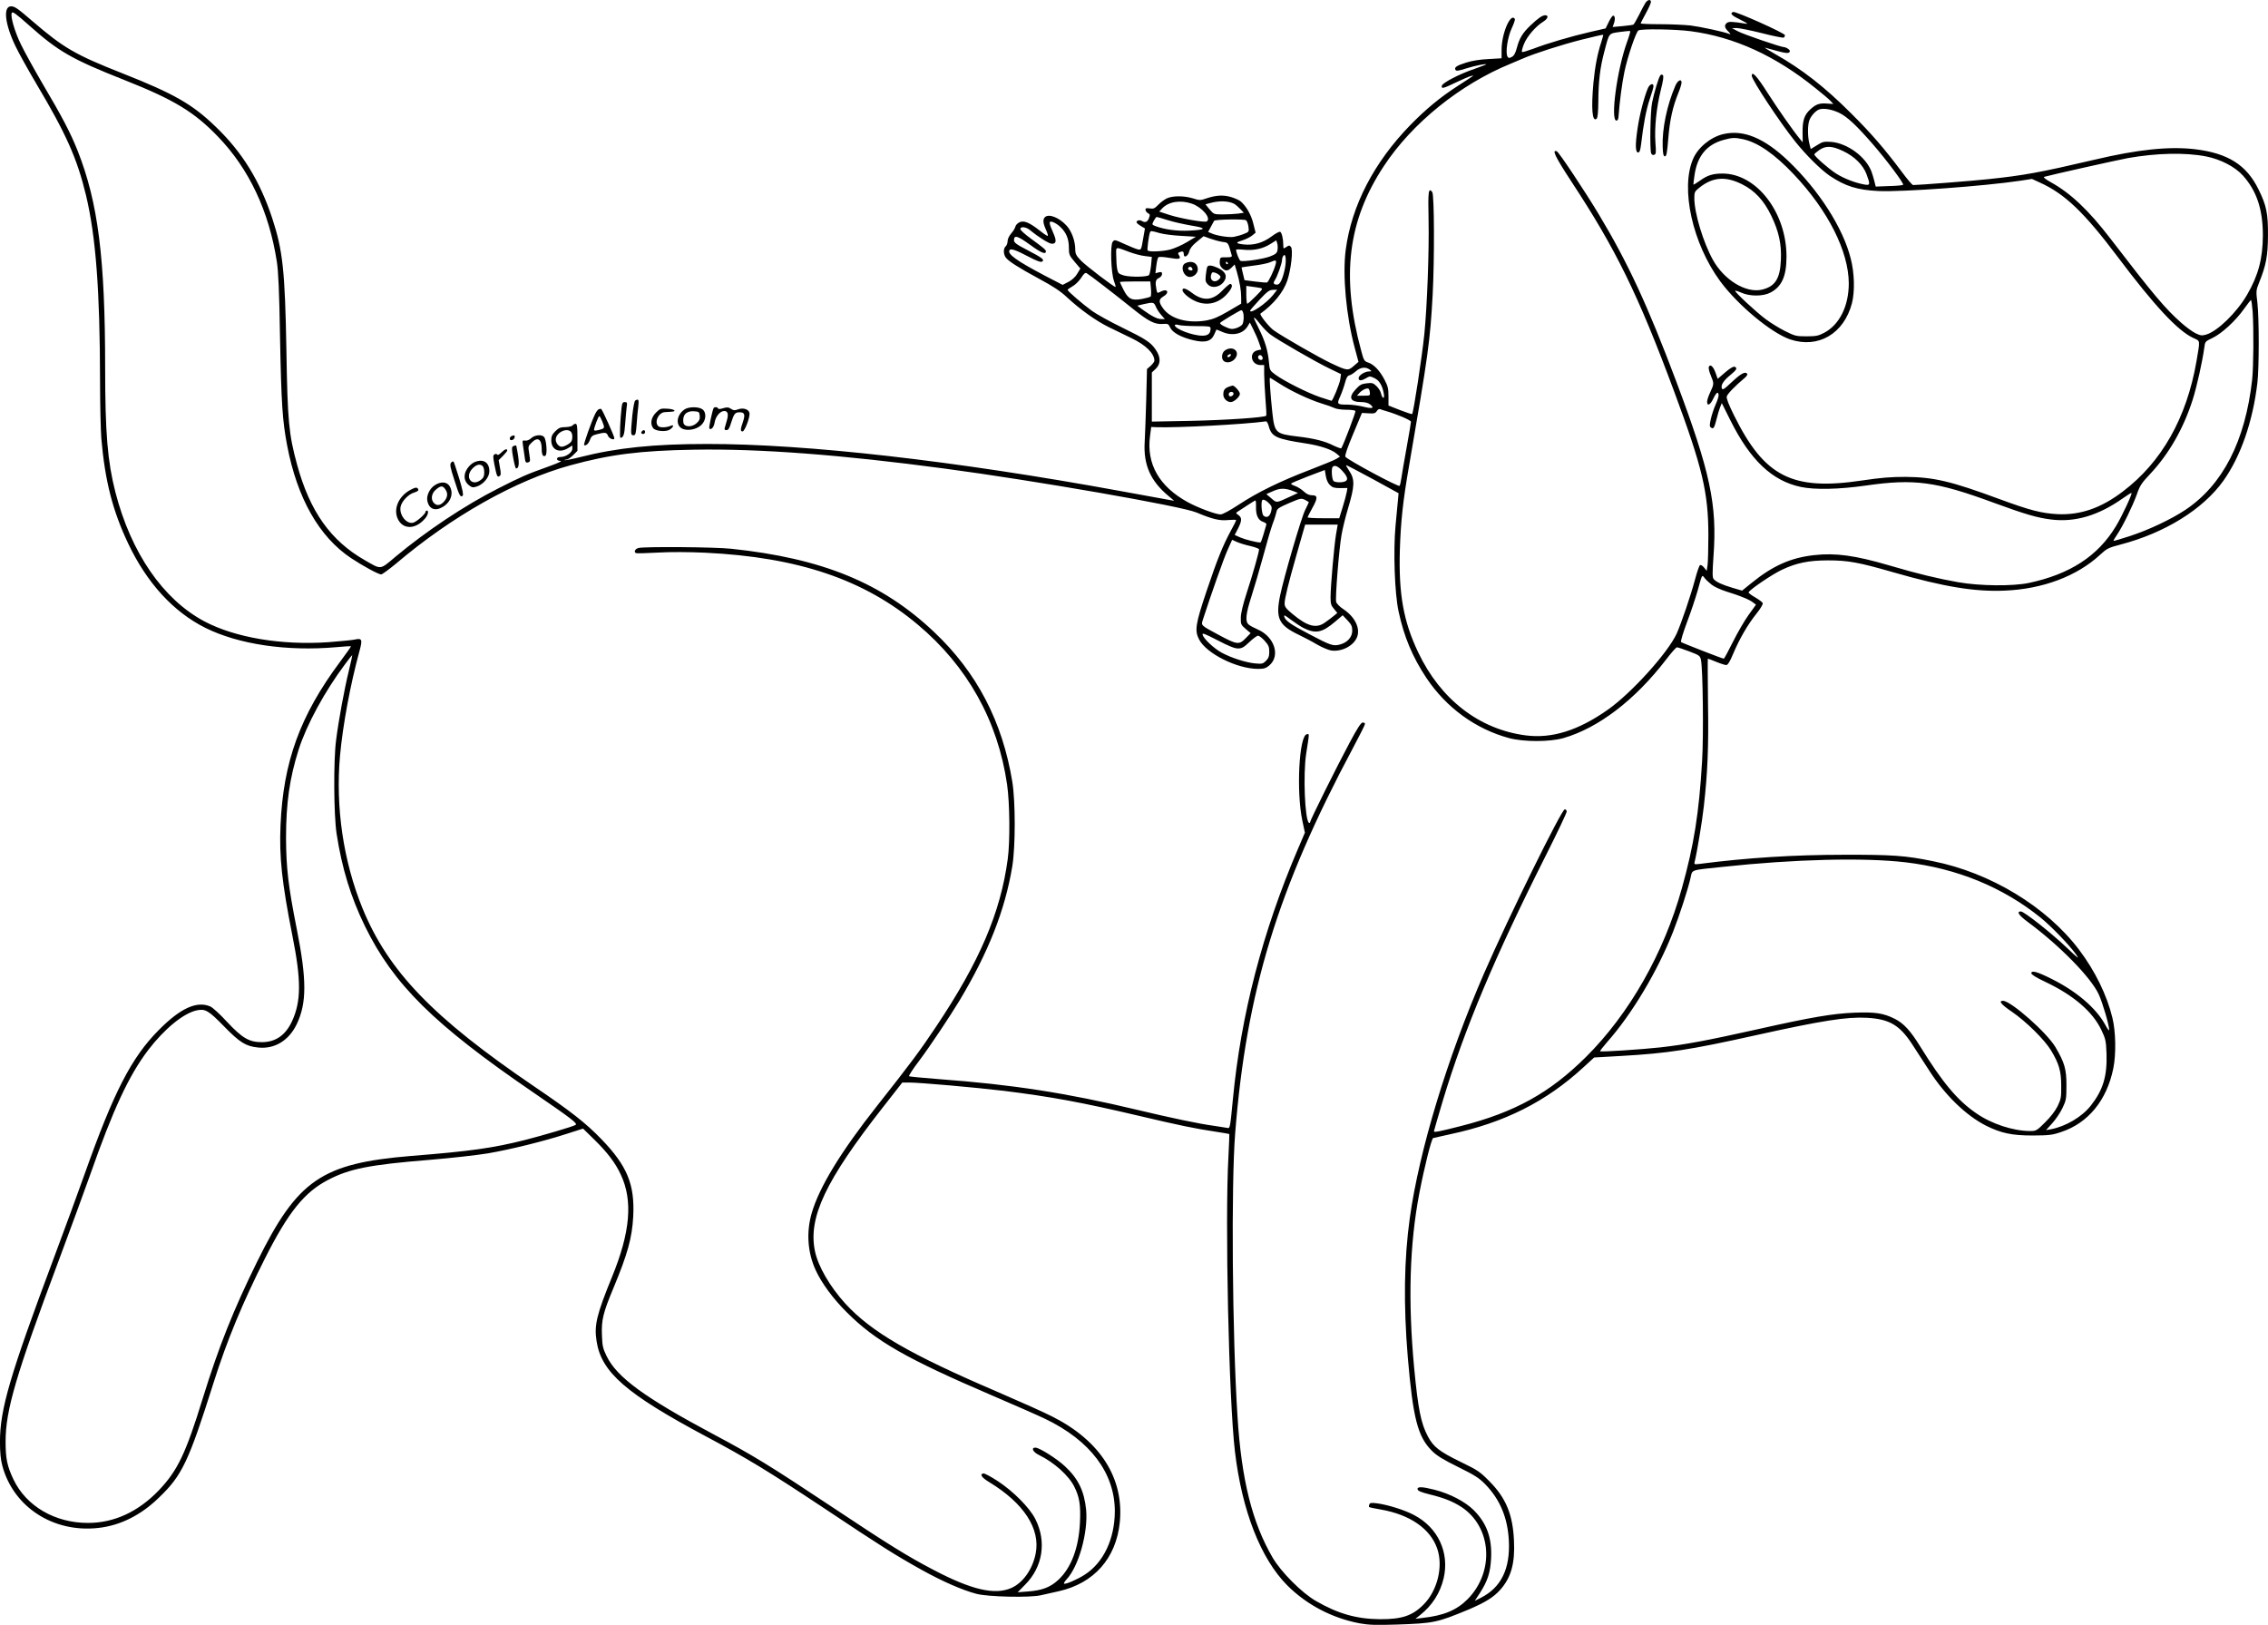 <?xml version="1.0" encoding="UTF-8"?>
<svg xmlns="http://www.w3.org/2000/svg" version="1.0" viewBox="0 0 1776.799 1272.77" preserveAspectRatio="xMidYMid meet">
  <g transform="translate(-85.625,1450.948) scale(0.1,-0.1)" fill="#000000" stroke="none">
    <path d="M13747 14487 c-8 -12 -31 -55 -50 -94 -20 -39 -40 -74 -44 -76 -5 -3 -43 -8 -85 -12 l-78 -7 11 31 c12 34 5 66 -11 56 -6 -4 -21 -27 -33 -53 l-22 -45 -122 -28 c-144 -33 -335 -89 -444 -131 -44 -16 -83 -28 -88 -26 -6 1 1 30 14 62 25 62 93 140 153 177 35 22 43 49 14 49 -23 0 -56 -23 -115 -79 -62 -59 -87 -100 -107 -175 -12 -45 -23 -64 -41 -73 -20 -10 -25 -10 -33 4 -17 31 1 151 33 220 17 36 28 69 25 74 -32 53 -104 -112 -104 -242 l0 -66 -102 -6 c-65 -3 -129 -13 -173 -27 -77 -24 -98 -38 -86 -58 6 -10 23 -8 82 11 66 21 159 40 159 32 0 -1 -42 -17 -92 -35 -119 -40 -252 -110 -256 -132 -5 -26 9 -23 111 26 51 24 103 47 117 50 29 7 36 13 -104 -78 -135 -87 -248 -180 -372 -307 -284 -292 -459 -629 -505 -976 -26 -198 3 -518 71 -770 l29 -108 -37 -32 c-44 -39 -52 -38 -177 21 -94 44 -381 209 -450 258 -36 25 -114 124 -104 131 103 74 178 166 210 258 30 89 47 242 29 264 -12 14 -15 14 -36 0 -23 -15 -24 -15 -24 12 0 51 -12 102 -25 107 -7 2 -36 -13 -65 -35 -69 -52 -143 -73 -222 -64 -65 8 -65 15 -2 34 23 8 54 23 69 35 l28 23 -18 71 c-17 70 -55 136 -99 174 -12 10 -45 25 -75 34 -61 18 -118 15 -195 -11 -46 -16 -52 -16 -105 1 -69 21 -157 21 -203 0 -19 -9 -50 -32 -68 -51 -28 -28 -37 -33 -66 -28 -27 4 -34 2 -34 -10 0 -9 9 -21 19 -27 17 -8 18 -14 8 -40 -11 -30 -30 -37 -56 -21 -16 10 -41 4 -41 -10 0 -6 15 -18 33 -29 l33 -20 -15 -85 c-14 -83 -15 -84 -40 -79 -14 3 -61 22 -105 42 -77 35 -78 36 -93 17 -20 -27 -13 -240 10 -305 9 -24 15 -46 13 -48 -7 -6 -232 165 -274 209 -35 37 -42 51 -42 85 0 65 -28 142 -67 185 -59 65 -141 97 -171 67 -17 -17 -15 -46 8 -97 11 -24 18 -46 15 -49 -3 -3 -32 16 -64 42 -82 64 -124 81 -159 64 -15 -7 -28 -22 -31 -33 -2 -11 -16 -35 -32 -53 -17 -20 -29 -44 -29 -61 0 -16 -7 -34 -15 -41 -19 -16 -19 -59 0 -87 21 -29 97 -78 265 -169 106 -57 164 -95 214 -142 103 -96 230 -187 331 -236 50 -24 128 -62 175 -85 113 -54 180 -120 180 -177 0 -7 -13 -25 -29 -40 l-29 -25 -6 -242 c-4 -133 -9 -281 -12 -329 -11 -178 45 -306 186 -423 l45 -38 -35 6 c-19 3 -195 35 -390 71 -1289 236 -2456 369 -3235 368 -415 0 -707 -30 -994 -103 -63 -16 -117 -26 -120 -24 -2 3 4 5 13 5 10 0 33 15 52 34 l34 34 0 106 c0 86 -3 106 -15 106 -7 0 -18 -6 -22 -12 -4 -7 -29 -13 -56 -14 -40 0 -53 -6 -80 -32 -25 -25 -32 -40 -32 -71 0 -75 63 -104 133 -61 l32 20 0 -25 c0 -30 -50 -65 -92 -65 -18 0 -28 -5 -28 -15 0 -10 10 -15 28 -16 16 0 -20 -17 -93 -43 -178 -64 -214 -80 -395 -172 -263 -133 -564 -334 -805 -535 -125 -105 -109 -103 -240 -28 -268 153 -431 382 -531 748 -65 238 -75 339 -84 896 -11 626 -28 782 -111 1035 -96 291 -235 518 -442 716 -183 177 -324 258 -731 419 -371 146 -462 200 -701 405 -122 105 -143 120 -172 120 -64 0 -49 -139 35 -313 27 -56 100 -187 162 -292 234 -393 320 -585 390 -875 77 -323 109 -744 110 -1450 0 -184 5 -389 10 -455 29 -334 89 -567 211 -824 147 -309 354 -535 605 -660 260 -129 638 -185 1023 -151 63 6 115 9 117 7 2 -1 -37 -56 -86 -122 -313 -420 -445 -784 -466 -1280 -11 -250 11 -449 92 -860 71 -354 70 -517 -1 -673 -51 -111 -128 -165 -236 -166 -101 0 -154 31 -275 160 -54 59 -113 113 -131 120 -106 45 -235 -15 -403 -185 -214 -215 -353 -486 -580 -1126 -51 -143 -159 -439 -241 -657 -345 -922 -423 -1187 -423 -1443 0 -82 6 -141 18 -185 86 -325 400 -529 753 -489 171 19 332 99 473 236 183 175 233 280 430 903 104 329 227 625 401 970 184 365 310 521 497 618 168 87 323 118 792 156 168 14 374 37 458 51 176 30 440 95 621 154 l125 40 89 -87 c102 -100 164 -181 207 -274 96 -204 74 -452 -70 -803 -119 -292 -140 -376 -120 -501 37 -243 231 -412 855 -745 325 -173 491 -274 922 -560 453 -302 559 -369 769 -486 160 -89 316 -158 429 -188 87 -24 421 -32 507 -11 35 8 97 22 138 31 277 62 450 258 479 540 34 344 -152 638 -526 827 -59 31 -252 117 -428 193 -691 296 -991 470 -1196 693 -121 133 -213 291 -238 410 -55 263 81 552 533 1129 l151 193 52 0 c86 0 524 -39 742 -65 376 -47 605 -89 1056 -195 321 -76 449 -102 604 -125 58 -9 106 -17 108 -19 1 -1 -2 -81 -7 -177 -28 -503 3 -1905 51 -2309 55 -465 202 -840 410 -1049 152 -152 351 -256 565 -297 72 -13 124 -15 288 -10 297 10 319 15 568 118 129 55 196 96 248 155 85 96 116 208 107 385 -9 204 -63 334 -192 464 -74 75 -91 87 -225 152 -167 81 -214 118 -257 199 -55 103 -77 214 -108 538 -49 524 -36 968 41 1370 39 203 95 426 108 430 6 2 66 15 134 30 423 90 749 254 1041 522 l86 79 210 12 c368 21 537 47 1055 162 519 115 716 146 873 137 175 -10 255 -57 352 -205 33 -50 94 -144 135 -208 124 -194 290 -354 447 -433 117 -58 201 -76 363 -76 130 1 153 3 226 28 209 70 355 247 406 496 23 111 20 290 -7 399 -43 177 -135 365 -260 531 -255 338 -695 605 -1147 695 -215 44 -319 51 -698 50 -388 0 -763 -24 -1124 -71 -48 -6 -49 -5 -43 18 18 72 58 312 71 429 30 264 39 469 33 818 -2 188 -3 342 -1 342 3 0 32 -11 66 -25 34 -14 69 -25 78 -25 12 0 29 27 55 90 49 116 113 227 182 313 31 38 52 74 49 82 -3 8 -30 28 -61 46 -30 17 -53 35 -50 39 16 26 180 137 258 175 116 55 212 75 365 75 155 0 239 -15 513 -94 393 -113 636 -153 869 -143 299 12 568 113 750 282 51 47 63 54 159 79 348 91 646 276 806 500 135 190 230 462 266 766 14 121 14 506 0 629 -11 90 -11 96 14 158 55 137 68 207 69 368 1 173 -11 233 -74 361 -94 192 -240 284 -500 315 -202 23 -445 -2 -783 -82 -432 -101 -557 -124 -837 -153 -118 -13 -542 -46 -586 -46 -7 0 -48 48 -92 108 -131 175 -237 298 -392 452 -209 209 -387 348 -600 468 -52 30 -86 51 -75 48 11 -3 55 -15 99 -27 59 -16 81 -18 90 -9 8 8 6 15 -8 26 -11 8 -25 14 -32 14 -25 0 -320 101 -364 125 l-45 24 37 1 c20 0 109 -18 197 -40 89 -23 166 -38 171 -35 6 3 10 12 10 19 0 16 -387 189 -406 182 -28 -11 -12 -28 59 -62 48 -24 62 -34 41 -30 -104 17 -135 18 -149 6 -22 -18 -19 -37 11 -67 19 -19 21 -24 7 -19 -42 17 -224 56 -303 66 -46 5 -153 10 -237 10 -84 0 -153 3 -153 6 0 4 18 39 40 79 22 40 40 80 40 89 0 23 -25 20 -43 -7z m-12662 -177 c229 -204 335 -265 745 -427 389 -154 548 -250 735 -445 243 -252 399 -584 460 -978 12 -78 19 -229 25 -590 10 -524 19 -657 56 -851 79 -413 250 -714 500 -881 90 -60 215 -128 236 -128 9 0 60 38 115 83 438 372 938 654 1369 772 311 85 545 115 969 122 512 9 1155 -40 1962 -148 713 -95 1855 -294 1973 -344 126 -53 182 -66 248 -59 34 3 62 3 62 -1 0 -5 -17 -40 -39 -79 -64 -118 -109 -229 -192 -476 -87 -259 -95 -310 -59 -379 56 -110 297 -231 462 -231 46 0 62 5 87 26 91 76 42 227 -92 284 -28 12 -60 29 -69 38 -28 24 -22 83 22 219 22 68 63 208 91 311 27 102 61 218 75 257 15 38 28 82 31 97 4 23 19 32 99 67 89 38 94 39 124 25 16 -9 30 -17 30 -18 0 -2 -13 -29 -29 -62 -30 -59 -167 -528 -196 -669 -37 -180 -11 -233 148 -309 40 -19 103 -52 141 -75 38 -22 88 -43 111 -47 85 -12 181 39 205 111 22 68 -21 153 -107 211 -31 20 -55 45 -59 59 -8 31 22 411 42 524 8 47 30 138 49 201 56 187 57 234 9 305 -14 21 -24 39 -22 41 2 1 95 -47 207 -108 l204 -112 -6 -65 c-3 -36 -11 -122 -18 -191 -18 -198 -7 -527 24 -670 42 -197 109 -357 218 -521 156 -233 385 -400 647 -471 116 -31 318 -31 427 0 274 79 561 299 803 614 41 54 80 98 86 97 6 0 49 -14 96 -32 79 -30 85 -34 92 -67 15 -68 21 -591 9 -790 -24 -408 -64 -662 -159 -1000 -141 -508 -412 -983 -751 -1320 -283 -281 -557 -433 -976 -540 -175 -45 -215 -52 -215 -42 0 4 32 113 70 241 170 563 406 1125 812 1930 87 173 158 323 158 333 0 10 -7 18 -15 18 -25 0 -442 -848 -632 -1284 -289 -665 -508 -1387 -582 -1917 -45 -324 -50 -677 -16 -1089 41 -481 78 -624 189 -735 39 -39 87 -68 206 -127 130 -64 164 -86 212 -135 116 -119 176 -263 185 -443 11 -220 -61 -366 -219 -446 l-48 -24 40 61 c61 95 82 159 88 275 7 158 -34 272 -137 375 -67 66 -185 128 -306 159 -98 25 -138 26 -133 3 2 -12 29 -23 93 -39 115 -28 184 -56 252 -100 236 -157 259 -505 48 -720 -86 -87 -188 -130 -355 -148 l-55 -7 35 28 c97 77 158 173 186 289 47 202 -44 398 -232 496 -75 40 -207 81 -292 92 -43 5 -53 4 -58 -9 -4 -9 -4 -18 -2 -20 2 -3 44 -12 92 -20 229 -40 389 -151 442 -307 48 -140 1 -329 -107 -437 -88 -89 -172 -116 -344 -115 -183 2 -327 43 -500 143 -110 63 -272 226 -338 338 -161 276 -245 611 -276 1108 -41 634 -50 1818 -18 2220 88 1111 332 1909 923 3016 52 97 94 181 94 188 0 6 -8 11 -18 11 -13 0 -41 -43 -101 -155 -104 -194 -311 -611 -311 -625 0 -6 -4 -9 -9 -6 -32 20 -47 380 -22 541 26 168 26 157 5 153 -61 -11 -83 -451 -35 -677 l20 -94 -56 -131 c-276 -646 -445 -1296 -508 -1956 -23 -238 -22 -231 -48 -225 -12 2 -58 9 -102 16 -113 15 -332 61 -600 125 -552 132 -979 198 -1548 240 -128 10 -235 20 -239 23 -4 4 31 58 79 121 89 119 236 340 315 470 228 380 358 710 415 1055 25 154 25 505 0 660 -77 472 -278 858 -613 1174 -406 385 -876 577 -1589 652 -129 14 -682 18 -727 6 -26 -7 -38 -30 -20 -40 4 -3 81 -1 172 4 103 6 242 5 372 -1 727 -35 1244 -210 1664 -563 389 -326 628 -754 700 -1253 21 -145 24 -447 5 -584 -56 -419 -221 -804 -561 -1312 -123 -185 -205 -295 -462 -620 -285 -361 -454 -638 -513 -842 -43 -150 -32 -307 31 -445 46 -101 137 -225 244 -331 225 -225 468 -364 1135 -650 182 -78 371 -161 420 -185 354 -170 545 -425 545 -724 -1 -217 -89 -403 -237 -497 -57 -37 -152 -78 -161 -69 -3 3 6 18 20 33 95 101 170 369 153 547 -15 146 -62 243 -167 340 -63 59 -200 145 -230 145 -37 0 -19 -36 30 -59 116 -57 231 -159 275 -248 40 -80 50 -143 44 -277 -9 -201 -69 -360 -172 -454 -62 -57 -127 -81 -238 -89 l-78 -6 58 59 c138 138 170 337 81 513 -44 89 -174 220 -297 300 -52 34 -102 60 -110 59 -32 -6 -15 -32 46 -69 270 -164 401 -365 363 -558 -24 -124 -100 -231 -192 -271 -129 -56 -310 -14 -606 141 -203 106 -351 197 -797 494 -489 325 -620 405 -932 571 -536 286 -753 444 -834 610 -29 59 -34 79 -37 163 -5 120 9 177 90 371 111 266 146 393 155 560 13 252 -47 397 -250 607 -122 126 -238 217 -527 413 -792 538 -1142 902 -1344 1395 -150 369 -212 790 -176 1195 22 240 80 554 152 818 26 95 21 105 -41 91 -20 -4 -112 -13 -204 -20 -366 -25 -729 36 -969 163 -324 172 -575 536 -698 1013 -61 239 -80 463 -80 971 0 861 -55 1297 -216 1704 -56 140 -120 263 -275 525 -64 110 -140 247 -168 305 -48 98 -84 219 -73 247 5 16 29 -1 137 -97z m13017 -45 c340 -45 663 -192 977 -446 53 -42 106 -87 118 -100 l22 -24 -45 3 c-62 5 -89 -3 -134 -44 -48 -44 -63 -86 -62 -183 l1 -76 -21 25 c-53 64 -175 238 -256 365 -82 129 -122 172 -122 131 0 -32 220 -365 341 -516 84 -105 200 -220 269 -267 122 -82 216 -112 385 -120 185 -8 824 38 1110 81 l90 14 63 -29 c194 -87 348 -235 609 -582 288 -383 469 -577 590 -634 59 -27 56 -11 27 -183 -77 -445 -273 -791 -579 -1022 -170 -129 -331 -184 -509 -176 -126 7 -214 29 -458 119 -379 140 -512 171 -733 173 -117 0 -192 -6 -340 -28 -548 -82 -765 28 -1003 508 -43 87 -62 135 -58 150 5 20 65 82 139 144 15 12 25 27 22 32 -14 23 -47 6 -118 -60 -66 -62 -76 -68 -82 -51 -8 26 15 61 71 106 47 39 53 52 29 62 -10 3 -37 -13 -74 -45 l-58 -50 -17 48 c-18 50 -42 71 -53 45 -3 -9 4 -39 16 -67 26 -63 26 -65 -4 -130 -14 -29 -25 -63 -25 -75 0 -39 26 -25 50 27 23 48 40 57 40 21 0 -10 -11 -43 -24 -72 -13 -30 -30 -80 -37 -112 -11 -50 -10 -60 2 -67 19 -13 25 -4 43 66 8 34 21 76 28 94 l13 32 67 -134 c156 -313 328 -476 553 -523 110 -23 298 -19 508 11 383 55 551 32 1009 -137 235 -86 335 -116 444 -129 187 -23 370 31 562 167 35 25 65 43 67 41 7 -7 -76 -185 -122 -260 -141 -234 -359 -376 -683 -445 -126 -26 -383 -24 -553 6 -159 28 -318 66 -538 131 -270 79 -422 100 -591 81 -182 -20 -323 -83 -486 -215 l-78 -63 -75 22 c-81 24 -129 46 -148 69 -10 12 -10 49 -1 178 30 404 -25 661 -294 1376 -224 595 -377 924 -604 1302 -108 180 -313 488 -329 494 -42 17 -14 -41 114 -237 348 -528 524 -887 806 -1647 221 -595 267 -789 267 -1126 0 -100 -3 -202 -6 -228 l-7 -48 -21 26 c-12 15 -26 23 -32 18 -6 -4 -23 -53 -38 -110 -34 -127 -107 -342 -144 -425 -69 -151 -355 -467 -540 -597 -232 -163 -437 -227 -642 -201 -365 47 -669 282 -844 652 -115 242 -153 457 -143 799 7 225 24 385 73 665 150 869 164 972 184 1335 15 283 13 782 -3 805 -30 39 -34 6 -29 -217 5 -244 -11 -671 -33 -895 -18 -175 -85 -617 -96 -627 -2 -2 -45 12 -94 31 l-91 36 0 71 c0 60 -4 80 -31 131 -37 71 -83 120 -129 135 -30 10 -34 17 -54 93 -158 582 -105 1017 178 1446 221 336 598 640 992 801 30 12 74 31 97 41 88 39 309 110 465 149 88 22 162 39 164 37 2 -1 -6 -29 -16 -61 -28 -85 -48 -186 -60 -311 -19 -205 -10 -314 24 -286 9 8 13 49 14 141 1 154 14 262 47 385 39 149 32 141 121 154 42 6 79 9 82 7 2 -3 -9 -42 -26 -88 -78 -217 -131 -613 -82 -613 10 0 16 12 17 40 7 101 26 249 45 340 23 114 91 314 110 326 22 14 289 10 410 -6z m1164 -640 c62 -30 136 -100 258 -240 111 -127 250 -314 242 -323 -4 -4 -54 -9 -111 -10 l-104 -4 -11 44 c-6 23 -16 57 -22 73 -44 116 -188 222 -315 233 -58 4 -68 2 -112 -26 l-49 -30 -11 43 c-14 56 -14 145 0 182 12 33 46 72 74 84 33 14 101 3 161 -26z m30 -299 c89 -42 156 -109 183 -181 30 -81 29 -89 -16 -81 -74 13 -163 48 -224 87 -60 39 -169 135 -169 149 0 4 17 19 37 33 52 37 101 35 189 -7z m2844 -42 c113 -22 228 -82 289 -151 107 -120 155 -264 155 -468 -1 -181 -35 -312 -124 -465 -81 -139 -230 -284 -319 -311 -34 -10 -45 -9 -84 10 -25 12 -74 48 -110 80 -126 110 -223 226 -557 661 -171 223 -313 357 -467 442 -40 22 -61 39 -53 42 47 14 560 129 656 147 227 40 450 45 614 13z m-7615 -371 c11 -6 33 -25 48 -41 l28 -29 -47 -7 c-26 -3 -79 -6 -118 -6 -70 0 -71 1 -104 40 l-32 39 37 10 c71 20 145 17 188 -6z m-331 1 c80 -28 154 -115 116 -139 -16 -10 -200 22 -289 50 l-83 27 23 25 c50 53 142 68 233 37z m-189 -129 c43 -14 126 -32 182 -42 127 -20 122 -34 -14 -40 -95 -5 -196 9 -266 36 -27 11 -27 11 -12 41 9 16 19 30 23 30 4 0 43 -11 87 -25z m632 -52 c5 -39 4 -40 -36 -56 -22 -9 -58 -19 -79 -23 -39 -6 -137 9 -178 29 l-23 10 22 41 c12 22 23 43 25 46 8 11 237 15 250 4 8 -6 16 -29 19 -51z m-1474 -1 c46 -43 67 -94 67 -161 0 -56 3 -62 45 -112 l45 -53 -24 -40 c-15 -26 -40 -49 -70 -65 l-45 -23 -135 70 c-225 118 -300 172 -281 202 9 15 49 2 149 -51 62 -33 96 -45 106 -39 22 14 2 30 -114 90 -87 45 -106 59 -106 78 0 43 28 35 126 -36 86 -63 124 -79 124 -51 0 11 -14 24 -117 99 -46 33 -83 67 -83 75 0 23 45 18 77 -9 65 -54 148 -106 170 -106 36 0 38 25 9 89 -35 78 -35 94 2 80 15 -6 40 -22 55 -37z m777 -48 c30 -9 107 -19 170 -22 l115 -7 -70 -42 c-38 -23 -97 -49 -130 -58 -62 -16 -170 -20 -178 -7 -5 7 9 115 18 140 6 15 8 15 75 -4z m395 -43 c28 -10 71 -22 96 -26 50 -7 45 0 75 -106 3 -12 -5 -15 -43 -15 -47 1 -48 0 -51 -31 -2 -22 3 -38 17 -52 27 -27 47 -26 76 3 l24 24 16 -54 c23 -79 35 -150 35 -205 l0 -48 -102 -60 c-81 -47 -118 -62 -172 -72 -147 -24 -278 12 -338 95 -36 50 -35 71 2 93 51 29 34 66 -19 39 -28 -15 -29 -15 -35 16 -11 58 -7 78 19 90 14 6 25 20 25 31 0 16 -5 18 -26 13 l-26 -7 7 58 c4 32 11 62 16 67 5 5 39 4 84 -4 81 -14 96 -10 78 20 -10 15 -9 19 3 24 26 10 34 7 34 -15 0 -34 33 -18 43 21 6 24 25 48 61 77 28 23 51 42 51 42 0 1 23 -8 50 -18z m529 -93 c-4 -22 -16 -31 -60 -48 -54 -20 -206 -42 -229 -34 -10 4 -35 66 -35 87 0 4 29 4 64 0 77 -7 146 8 206 46 l45 28 8 -26 c4 -14 4 -38 1 -53z m-1161 -12 c37 -14 92 -29 122 -32 l55 -7 -6 -66 c-4 -36 -11 -70 -16 -76 -14 -16 -148 -17 -198 -3 -41 13 -45 17 -52 53 -4 22 -7 69 -7 104 -1 72 -11 69 102 27z m1218 -137 c-17 -77 -37 -119 -59 -119 -28 0 -34 11 -19 34 21 31 57 134 57 159 0 13 6 29 13 36 17 17 22 -45 8 -110z m-73 34 c-11 -42 -53 -129 -65 -136 -5 -2 -46 1 -92 7 l-85 11 -12 50 c-7 27 -12 50 -11 50 1 1 44 7 95 14 52 6 108 18 125 25 52 23 57 21 45 -21z m-373 17 c3 -5 1 -10 -4 -10 -6 0 -11 5 -11 10 0 6 2 10 4 10 3 0 8 -4 11 -10z m-969 -182 c67 -51 168 -131 225 -177 122 -98 173 -124 234 -119 41 3 45 1 59 -29 19 -40 88 -77 183 -99 91 -21 137 -9 161 44 9 20 17 38 18 40 0 1 21 -7 45 -18 79 -35 163 -17 199 43 l18 30 27 -54 c15 -29 36 -77 45 -105 l18 -52 -28 -6 c-73 -14 -54 -116 21 -116 l29 0 0 -69 c0 -37 5 -126 10 -196 6 -70 9 -130 6 -132 -14 -14 -312 -34 -583 -40 l-313 -6 0 193 0 192 30 28 c40 38 41 90 2 148 -40 60 -77 84 -267 177 -93 45 -199 104 -235 130 -75 55 -190 154 -190 164 0 3 18 16 39 28 22 12 52 42 68 67 21 33 32 42 43 35 8 -4 70 -50 136 -101z m367 -18 c3 -30 1 -59 -2 -63 -4 -4 -35 -13 -67 -19 -81 -15 -109 -1 -146 72 -15 30 -28 57 -28 60 0 3 54 5 119 5 l119 0 5 -55z m856 4 c23 -5 21 -8 -35 -65 -32 -32 -62 -59 -66 -59 -4 0 -8 32 -8 70 l0 70 43 -6 c23 -3 53 -7 66 -10z m100 -56 c-52 -65 -179 -152 -179 -122 0 4 33 42 73 85 61 65 77 77 105 78 l34 1 -33 -42z m7675 -130 c9 -136 7 -431 -4 -533 -54 -481 -230 -824 -524 -1020 -112 -74 -285 -156 -435 -205 -68 -22 -125 -39 -127 -37 -2 1 10 23 27 47 46 68 123 226 155 315 24 70 37 90 106 163 147 157 260 355 332 580 34 108 76 299 91 407 6 49 7 50 64 77 72 34 181 134 246 226 28 39 53 71 56 72 3 0 9 -41 13 -92z m-8593 40 c7 -18 26 -47 42 -65 l29 -33 -26 0 c-33 0 -74 21 -141 69 l-49 36 49 12 c76 17 81 16 96 -19z m683 -44 c9 -24 7 -73 -4 -94 -6 -11 -28 -24 -49 -31 -33 -10 -45 -8 -85 10 -26 11 -45 25 -41 31 6 10 155 99 166 100 4 0 10 -7 13 -16z m137 -96 c23 -29 57 -64 78 -79 59 -44 359 -217 460 -265 l93 -45 -6 -42 c-6 -37 -59 -167 -69 -167 -2 0 -42 13 -90 29 -97 33 -278 124 -348 175 -45 33 -46 35 -52 103 -9 90 -30 160 -78 257 -21 43 -39 80 -39 82 0 12 14 -1 51 -48z m-498 -13 c97 0 107 -2 107 -18 0 -40 -19 -57 -64 -57 -76 0 -216 53 -216 82 0 6 12 7 33 1 17 -4 80 -8 140 -8z m515 -248 c2 -10 -3 -17 -12 -17 -18 0 -29 16 -21 31 9 14 29 6 33 -14z m838 -92 c18 -14 18 -14 -4 -15 -34 0 -82 -31 -82 -52 0 -23 20 -23 58 -1 29 17 32 17 67 0 38 -18 62 -59 73 -125 6 -43 -13 -36 -23 7 -3 15 -19 41 -35 56 -26 25 -34 27 -77 22 -39 -4 -54 -12 -85 -46 -61 -65 -45 -101 45 -101 29 0 53 -7 68 -19 36 -29 17 -35 -55 -17 -36 9 -90 16 -120 16 -86 0 -88 3 -61 63 13 29 30 77 38 107 10 39 20 56 33 59 11 2 34 16 52 32 36 32 77 37 108 14z m-705 -111 c90 -58 232 -125 329 -155 40 -12 85 -28 99 -35 14 -8 56 -14 93 -14 37 0 70 -4 73 -10 4 -7 -91 -259 -111 -292 -2 -3 -30 7 -62 22 -66 34 -150 55 -277 70 -176 21 -183 27 -201 187 -15 141 -24 273 -19 273 3 0 37 -21 76 -46z m707 -67 c3 -26 2 -27 -49 -27 l-52 0 19 21 c20 23 53 39 69 35 6 -1 11 -15 13 -29z m132 -149 c79 -23 190 -70 190 -82 0 -7 -15 -98 -34 -202 -19 -104 -37 -211 -41 -239 -4 -27 -10 -55 -14 -61 -6 -13 -409 204 -425 228 -5 9 16 71 61 178 l69 165 51 -3 c44 -3 54 0 65 17 8 13 19 19 28 15 8 -3 31 -11 50 -16z m-923 -121 c22 -79 60 -96 289 -131 112 -17 202 -47 241 -80 l27 -23 -25 -16 c-13 -9 -107 -48 -209 -87 -233 -89 -413 -177 -560 -274 -72 -47 -125 -76 -142 -76 -37 0 -176 52 -257 96 -224 123 -325 300 -295 520 l9 69 45 -2 c163 -5 681 22 855 46 6 0 16 -18 22 -42z m-5469 -39 c13 -13 16 -47 6 -73 -7 -17 -54 -45 -78 -45 -22 0 -46 29 -46 56 0 53 84 96 118 62z m6046 -309 c51 -55 47 -83 -12 -87 -24 -2 -50 2 -58 9 -14 12 -20 99 -7 112 16 16 43 4 77 -34z m-98 -110 c20 -19 35 -23 81 -23 l55 1 -5 -31 c-3 -18 -17 -71 -32 -119 l-27 -87 -124 0 c-68 0 -124 3 -124 7 0 3 16 34 35 69 46 82 46 104 1 104 -24 0 -43 9 -66 30 -17 16 -47 35 -66 42 -19 6 -34 15 -34 19 0 3 60 29 133 57 l132 50 8 -48 c5 -30 17 -56 33 -71z m-281 -49 l30 -12 -65 -30 c-108 -50 -101 -49 -144 -12 l-39 33 54 24 c57 25 95 24 164 -3z m-191 -99 c16 -18 18 -28 10 -59 -10 -39 -34 -53 -59 -32 -15 13 -22 110 -9 123 9 8 35 -6 58 -32z m-108 -24 c-1 -65 17 -103 57 -116 22 -8 28 -15 22 -28 -3 -10 -13 -44 -22 -75 -9 -32 -19 -58 -23 -58 -28 0 -119 23 -156 39 l-45 20 26 50 c31 62 32 85 3 106 -20 13 -21 17 -8 25 8 5 42 27 75 49 33 22 63 40 66 40 4 1 6 -23 5 -52z m627 -213 c-15 -89 -43 -409 -43 -494 0 -49 4 -64 27 -90 l26 -32 -29 -24 c-16 -13 -46 -36 -68 -51 -68 -49 -138 -30 -254 67 -52 43 -62 57 -62 83 0 36 31 162 91 372 22 77 47 164 55 193 l15 52 127 0 128 0 -13 -76z m-670 -92 c37 -9 67 -20 67 -26 0 -21 -51 -201 -97 -341 -29 -90 -46 -159 -46 -194 -1 -51 1 -56 38 -88 l39 -33 -40 -41 c-50 -52 -68 -49 -206 25 -147 79 -143 75 -128 122 66 204 165 484 194 547 l35 78 38 -17 c21 -9 68 -24 106 -32z m3613 -303 c20 -16 73 -40 118 -54 44 -14 90 -29 101 -34 11 -5 34 -14 50 -20 17 -7 41 -20 54 -30 l24 -18 -57 -79 c-32 -44 -87 -139 -123 -211 -36 -73 -69 -133 -72 -133 -12 0 -326 123 -335 130 -5 5 16 74 47 157 31 81 67 191 82 243 38 137 34 129 56 101 10 -13 35 -36 55 -52z m-3199 -338 c96 -48 147 -38 248 48 l60 51 38 -40 c30 -32 37 -47 37 -80 0 -51 -37 -93 -96 -109 -53 -14 -72 -8 -237 79 -148 77 -192 108 -200 140 -4 15 7 10 51 -24 32 -24 76 -53 99 -65z m-513 -161 c31 0 46 8 90 50 29 28 60 50 68 50 9 0 32 -18 52 -40 30 -34 36 -47 36 -85 0 -36 -6 -52 -26 -72 -24 -24 -31 -25 -87 -20 -71 7 -184 43 -260 84 -59 32 -141 108 -149 140 -5 17 12 11 117 -43 86 -45 133 -64 159 -64z m-6965 -175 c-34 -138 -81 -392 -100 -545 -21 -160 -18 -585 4 -730 42 -273 112 -500 222 -725 223 -456 540 -770 1315 -1300 312 -214 355 -247 334 -258 -22 -13 -261 -83 -394 -117 -250 -63 -424 -88 -890 -125 -704 -58 -893 -187 -1210 -830 -185 -376 -300 -664 -424 -1065 -135 -438 -198 -569 -345 -724 -162 -169 -351 -256 -556 -256 -258 0 -483 131 -583 340 -50 106 -62 163 -62 298 0 245 81 521 418 1422 93 250 202 547 242 660 183 522 306 785 457 984 128 167 276 288 380 311 67 14 92 0 213 -124 126 -129 172 -157 268 -167 129 -14 241 54 303 183 79 165 79 349 0 746 -66 333 -83 477 -84 712 0 274 28 469 99 693 63 196 204 456 366 672 28 39 53 69 54 67 1 -1 -11 -56 -27 -122z m12195 -1500 c404 -48 761 -194 1058 -433 86 -70 225 -214 278 -288 29 -42 18 -34 -71 51 -124 118 -336 285 -361 285 -36 0 -16 -31 55 -83 250 -185 493 -433 555 -566 31 -68 82 -242 82 -280 0 -9 -15 10 -32 43 -71 129 -222 259 -416 356 -115 58 -162 71 -162 46 0 -10 36 -33 106 -66 223 -105 374 -234 443 -379 33 -70 36 -84 40 -184 6 -177 -27 -286 -123 -408 -69 -88 -196 -163 -312 -185 l-39 -7 49 54 c27 30 63 83 80 119 29 61 31 72 31 180 0 126 -15 176 -86 297 -68 115 -350 363 -411 363 -38 0 -14 -29 70 -86 109 -74 256 -219 306 -302 63 -104 80 -163 80 -277 1 -91 -2 -106 -28 -160 -19 -38 -55 -85 -98 -127 -65 -65 -70 -68 -117 -68 -133 0 -304 56 -424 140 -147 101 -263 240 -438 523 -76 123 -128 180 -199 216 -90 45 -154 54 -315 48 -172 -7 -333 -34 -770 -132 -381 -85 -555 -118 -753 -140 -147 -16 -464 -37 -470 -30 -3 2 23 35 55 72 195 220 395 556 516 863 51 130 118 337 137 422 15 68 -6 60 250 87 567 61 1110 74 1434 36z M13863 13918 c-12 -15 -46 -125 -64 -213 -14 -64 -19 -368 -7 -397 5 -11 13 -15 24 -11 14 5 15 18 9 97 -8 116 8 271 42 409 19 74 24 110 17 117 -8 8 -14 7 -21 -2z M13981 13837 c-66 -153 -104 -338 -99 -476 2 -59 6 -76 18 -76 12 0 17 28 26 141 12 145 35 248 79 356 14 34 25 70 25 80 0 34 -31 18 -49 -25z M13765 13816 c-29 -70 -65 -209 -80 -315 -19 -127 -17 -186 5 -186 11 0 17 17 23 65 18 156 40 271 67 351 17 48 30 94 30 103 0 29 -31 17 -45 -18z M14357 13459 c-99 -23 -199 -105 -237 -195 -100 -232 -4 -663 213 -958 138 -187 399 -404 547 -455 221 -74 422 44 485 284 23 92 20 234 -10 350 -60 239 -249 534 -488 763 -190 181 -352 248 -510 211z m155 -40 c115 -25 247 -116 397 -275 269 -284 430 -604 431 -854 0 -178 -73 -325 -194 -388 -44 -23 -63 -27 -137 -27 -81 0 -90 2 -170 42 -46 23 -115 66 -152 94 -77 58 -237 207 -237 220 0 4 21 -2 48 -14 66 -30 171 -30 229 1 89 47 125 129 125 282 0 346 -235 650 -501 650 -75 0 -118 -13 -176 -55 -27 -19 -50 -33 -52 -32 -1 2 2 34 8 71 21 153 96 244 230 280 67 18 85 19 151 5z m-8 -353 c99 -49 172 -127 230 -249 58 -121 80 -220 74 -345 -6 -147 -46 -208 -151 -232 -124 -27 -293 76 -381 233 -76 137 -146 367 -146 484 0 48 3 53 39 82 105 84 205 92 335 27z M10143 12448 c-44 -21 -16 -108 35 -108 31 0 62 29 62 59 0 50 -46 74 -97 49z m52 -39 c10 -15 -1 -23 -20 -15 -9 3 -13 10 -10 16 8 13 22 13 30 -1z M10315 12420 c-4 -6 -9 -35 -12 -64 -5 -46 -3 -56 17 -76 29 -29 85 -22 118 15 38 45 24 86 -41 116 -47 21 -73 24 -82 9z m94 -66 c11 -10 12 -16 2 -27 -32 -39 -79 -19 -67 28 5 21 11 25 29 19 12 -3 28 -12 36 -20z M10434 12235 c-76 -80 -151 -87 -239 -20 -47 36 -75 44 -75 22 0 -20 50 -64 100 -86 91 -41 186 -19 253 60 36 41 44 69 22 75 -5 1 -33 -22 -61 -51z M10452 11764 c-25 -18 -30 -65 -8 -83 23 -19 67 -9 89 21 42 56 -21 104 -81 62z m40 -46 c-6 -6 -15 -8 -19 -4 -4 4 -1 11 7 16 19 12 27 3 12 -12z M10480 11479 c-30 -12 -40 -26 -40 -60 0 -31 28 -59 59 -59 25 0 71 42 71 65 0 17 -43 65 -57 64 -4 0 -19 -5 -33 -10z m40 -53 c0 -17 -27 -29 -35 -16 -4 6 -3 15 0 20 9 15 35 12 35 -4z M5833 11372 c-7 -4 -16 -53 -23 -117 -14 -150 -13 -155 9 -155 16 0 19 11 25 88 3 48 9 111 13 140 6 51 1 60 -24 44z M5726 11318 c-11 -92 -17 -238 -9 -238 23 1 31 24 37 110 4 52 9 112 12 133 5 32 3 37 -15 37 -16 0 -21 -8 -25 -42z M6220 11303 c-67 -45 -73 -131 -13 -154 43 -16 108 -2 143 31 39 36 43 100 8 124 -30 21 -107 20 -138 -1z m118 -50 c3 -25 -3 -39 -24 -58 -38 -35 -99 -32 -104 5 -9 58 23 92 83 88 39 -3 42 -5 45 -35z M6447 11313 c-10 -18 -39 -154 -34 -160 15 -14 36 9 42 48 8 47 43 89 75 89 28 0 35 -24 21 -73 -7 -23 -15 -50 -17 -59 -4 -13 0 -18 13 -18 15 0 24 14 37 58 23 72 31 82 68 82 38 0 44 -19 24 -77 -20 -57 -20 -73 -2 -73 16 0 59 111 54 143 -4 30 -49 45 -89 30 -26 -10 -36 -9 -56 4 -20 13 -30 14 -61 5 -24 -8 -38 -8 -40 -2 -4 12 -29 13 -35 3z M5544 11302 c-6 -4 -18 -20 -26 -37 -26 -52 -91 -235 -86 -241 12 -11 35 9 46 40 10 28 20 36 57 45 63 16 74 14 85 -14 9 -22 51 -38 49 -17 -2 20 -95 226 -104 229 -6 1 -15 -1 -21 -5z m30 -92 c22 -55 21 -56 -24 -68 -27 -7 -40 -7 -40 0 0 18 34 108 41 108 4 0 14 -18 23 -40z M5995 11277 c-38 -38 -47 -87 -22 -121 17 -23 93 -31 126 -14 30 16 43 45 15 33 -35 -15 -84 -17 -99 -5 -36 30 -1 108 49 111 12 1 33 2 48 3 51 2 29 21 -27 24 -52 3 -58 1 -90 -31z M5887 11133 c-12 -11 -8 -23 8 -23 8 0 15 7 15 15 0 16 -12 20 -23 8z M4863 11093 c-7 -2 -13 -11 -13 -20 0 -20 34 -12 38 10 3 17 -3 20 -25 10z M5019 11078 c-15 -14 -34 -22 -48 -20 -22 4 -23 1 -18 -35 3 -21 9 -61 13 -89 5 -44 9 -51 25 -47 21 6 21 7 10 78 -8 46 -7 51 20 77 47 48 79 29 79 -49 0 -46 11 -65 29 -53 17 10 8 124 -10 146 -18 22 -73 17 -100 -8z M4873 11012 c-8 -5 -8 -28 4 -90 8 -45 18 -82 22 -82 28 1 28 52 2 178 -2 4 -16 2 -28 -6z M4783 10964 c-15 -15 -28 -22 -32 -15 -4 6 -12 6 -21 1 -12 -7 -12 -18 -1 -77 19 -94 23 -104 40 -93 12 7 13 19 4 67 l-10 58 33 33 c19 19 34 38 34 43 0 17 -21 9 -47 -17z M4390 10885 c-11 -13 -7 -35 25 -133 39 -125 49 -142 66 -125 7 7 -1 47 -27 134 -21 68 -41 128 -44 132 -4 4 -13 1 -20 -8z M4575 10890 c-11 -4 -30 -18 -42 -31 -49 -53 -49 -116 -1 -152 22 -17 30 -18 61 -8 52 18 97 73 97 119 0 70 -48 100 -115 72z m63 -32 c7 -7 12 -29 12 -49 0 -29 -6 -43 -26 -58 -73 -58 -131 23 -65 90 31 31 59 37 79 17z M4263 10709 c-40 -25 -67 -81 -59 -122 13 -66 62 -85 123 -47 64 39 85 109 50 164 -22 32 -68 35 -114 5z m81 -31 c22 -30 20 -60 -4 -91 -28 -35 -57 -43 -81 -21 -30 27 -25 77 12 108 37 32 53 33 73 4z M4075 10674 c-97 -50 -141 -154 -100 -234 42 -81 140 -77 212 9 23 27 30 61 13 61 -5 0 -10 -4 -10 -10 0 -16 -70 -78 -97 -85 -53 -13 -112 63 -98 127 10 43 61 96 105 109 26 8 37 16 33 25 -7 18 -21 18 -58 -2z"></path>
  </g>
</svg>

